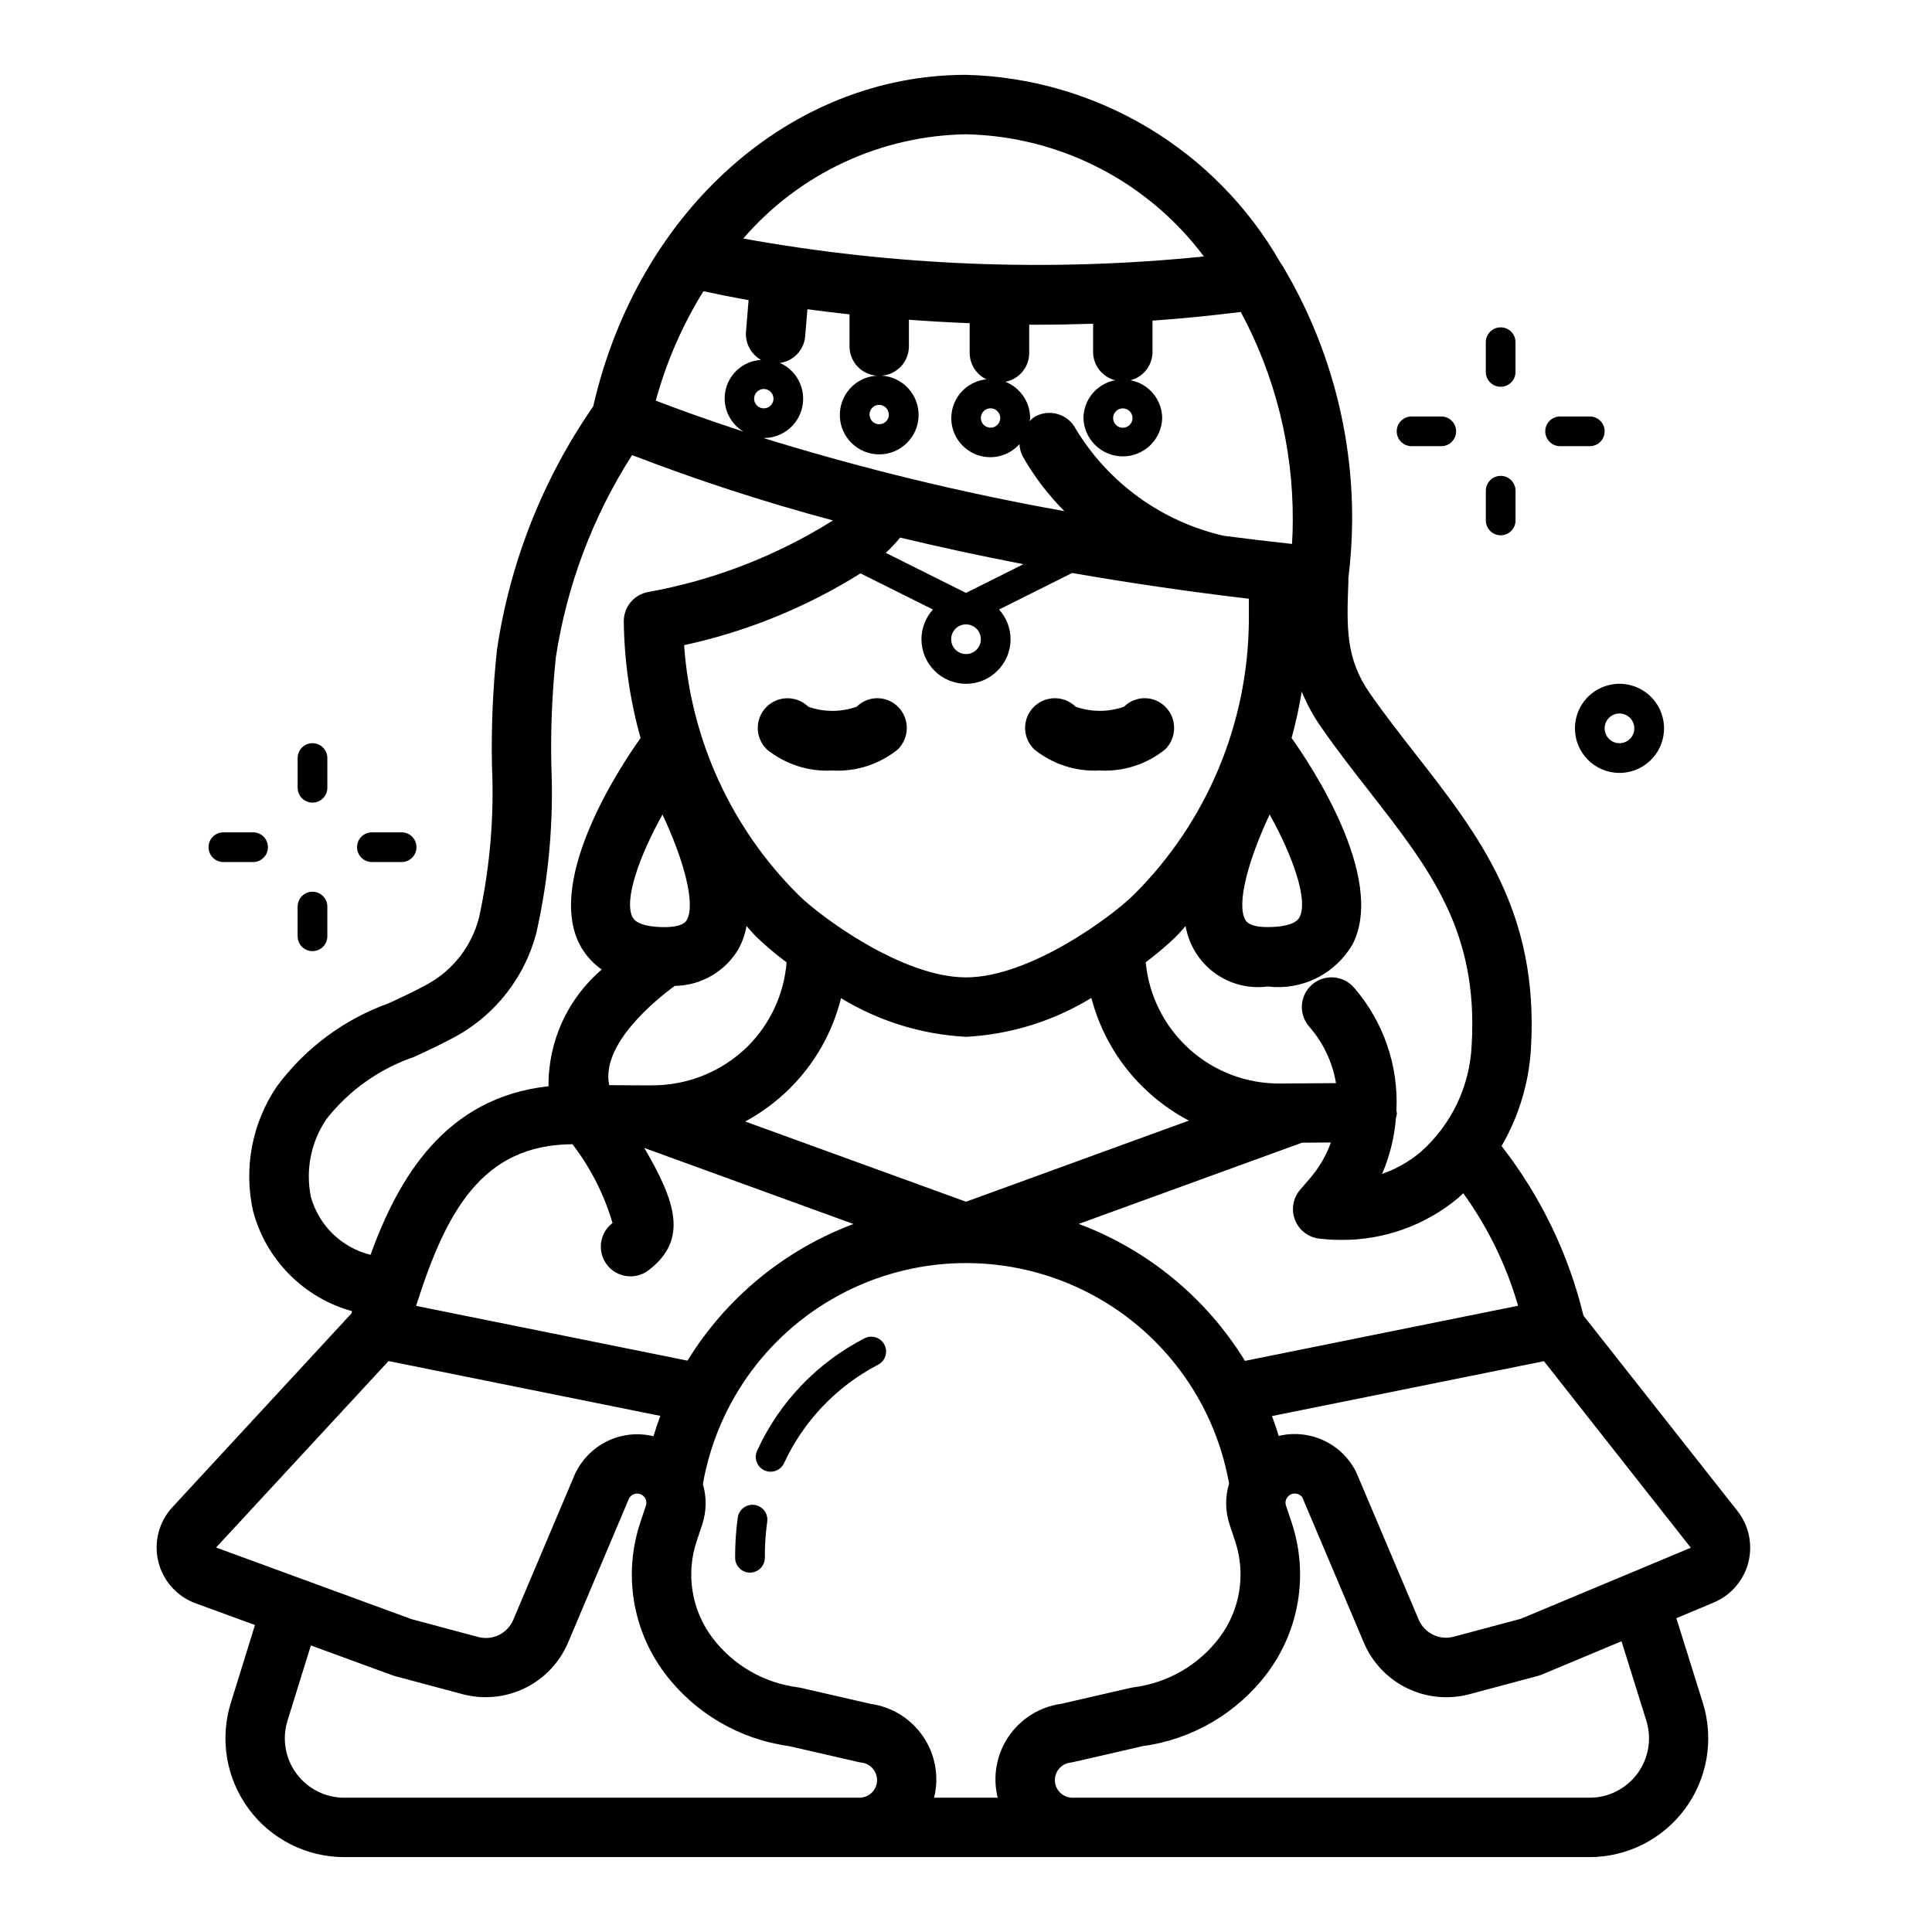 <?xml version="1.0" encoding="UTF-8"?>
<!-- Uploaded to: SVG Repo, www.svgrepo.com, Generator: SVG Repo Mixer Tools -->
<svg fill="#000000" width="800px" height="800px" version="1.1" viewBox="144 144 512 512" xmlns="http://www.w3.org/2000/svg">
 <g>
  <path d="m347.2 342.59c4.898 3.961 11.09 5.957 17.375 5.606 6.285 0.352 12.48-1.645 17.375-5.606 3.102-3.078 3.148-8.082 0.102-11.215-1.445-1.484-3.422-2.328-5.492-2.344-2.07-0.016-4.062 0.797-5.527 2.258-4.148 1.469-8.676 1.469-12.824 0-3.113-3.043-8.102-2.988-11.145 0.121s-2.988 8.098 0.121 11.141z"/>
  <path d="m435.42 348.19c6.285 0.352 12.48-1.645 17.375-5.606 3.102-3.078 3.148-8.082 0.102-11.215-1.445-1.484-3.422-2.328-5.492-2.344s-4.062 0.797-5.527 2.258c-4.148 1.469-8.676 1.469-12.824 0-3.109-3.043-8.102-2.988-11.145 0.121-3.043 3.109-2.988 8.098 0.125 11.141 4.891 3.981 11.09 5.992 17.387 5.644z"/>
  <path d="m195.83 568.89 15.742 5.754-6.43 20.734c-2.949 9.551-1.184 19.938 4.75 27.984 5.938 8.043 15.34 12.793 25.34 12.793h329.98c10.02 0 19.438-4.766 25.371-12.836 5.934-8.07 7.672-18.484 4.688-28.043l-7.016-22.441 9.887-4.141v-0.004c4.543-1.898 7.934-5.809 9.172-10.57 1.234-4.766 0.172-9.832-2.875-13.699l-40.801-51.758c-3.965-16.355-11.367-31.68-21.711-44.957 4.617-7.941 7.293-16.863 7.801-26.031 2.078-35.969-13.715-56.215-30.441-77.641-4.039-5.172-8.219-10.523-12.18-16.176-6.527-9.297-6.227-17.484-5.769-29.875v-0.789h0.004c0.617-5.07 0.949-10.172 0.992-15.281 0.113-23.664-6.223-46.914-18.328-67.25-0.195-0.359-0.418-0.699-0.668-1.023-17.164-30.031-48.766-48.914-83.34-49.809-46.539 0-86.934 36.055-98.789 87.855-13.344 19.254-22.07 41.328-25.504 64.5-1.094 10.195-1.539 20.449-1.332 30.703 0.617 13.473-0.527 26.969-3.398 40.148-1.887 7.57-6.844 14.012-13.676 17.781-3.371 1.859-6.816 3.449-10.234 5.031h0.004c-11.871 4.25-22.207 11.934-29.703 22.07-6.566 9.676-8.848 21.637-6.297 33.047 3.426 12.867 13.406 22.957 26.238 26.516l-0.18 0.598-47.438 51.34c-3.574 3.867-4.977 9.262-3.746 14.375 1.234 5.117 4.945 9.281 9.883 11.094zm165.42 51.52h-126.02c-4.996 0.004-9.699-2.367-12.668-6.387-2.969-4.019-3.856-9.211-2.383-13.984l6.203-19.98 21.945 8.031 18.332 4.902h0.004c5.5 1.449 11.34 0.871 16.453-1.629 5.113-2.496 9.156-6.75 11.395-11.98l16.16-38.219h0.004c0.285-0.582 0.793-1.023 1.406-1.227 0.879-0.293 1.844-0.066 2.496 0.59 0.656 0.652 0.883 1.617 0.59 2.492l-1.488 4.465h0.004c-4.527 13.57-2.106 28.492 6.477 39.934 7.965 10.586 19.836 17.539 32.961 19.32l18.391 4.227h-0.004c0.262 0.062 0.523 0.109 0.789 0.141 2.465 0.289 4.273 2.453 4.121 4.93-0.156 2.477-2.223 4.398-4.703 4.375zm-65.535-173.18c4.793 6.25 8.391 13.328 10.609 20.883-3.457 2.637-4.125 7.574-1.492 11.035 2.637 3.457 7.574 4.125 11.035 1.492 10.66-8.117 7.156-18.262-1.125-32.426l55.441 20.16c-18.285 6.844-33.766 19.586-43.996 36.211l-71.918-14.516c7.863-24.734 17.285-42.715 41.445-42.84zm27.078-41.957c6.965-0.078 13.383-3.789 16.926-9.785 1.023-1.902 1.734-3.953 2.117-6.078 0.875 0.93 1.652 1.914 2.559 2.816v0.004c2.543 2.434 5.234 4.707 8.062 6.809-0.676 8.375-4.305 16.238-10.234 22.191-6.785 6.711-15.957 10.449-25.5 10.398h-2.891 0.004c-0.402-0.035-0.809-0.035-1.215 0l-7.18-0.055c-2.266-10.871 12.48-22.719 17.352-26.285zm26.191-155.63c0.004 1.035-0.621 1.977-1.578 2.375-0.961 0.398-2.066 0.184-2.801-0.551-0.734-0.734-0.957-1.84-0.559-2.797 0.395-0.961 1.332-1.586 2.371-1.586 1.414 0 2.562 1.145 2.566 2.559zm-2.566 10.438c4.91 0.008 9.16-3.418 10.191-8.219 1.035-4.801-1.43-9.672-5.91-11.684 3.582-0.496 6.348-3.394 6.676-6.996l0.598-7.234c3.481 0.473 7.219 0.93 11.156 1.363v8.508c0.02 4.059 3.148 7.422 7.195 7.738-5.621 0.363-9.938 5.125-9.758 10.754 0.184 5.629 4.801 10.102 10.434 10.102 5.633 0 10.25-4.473 10.434-10.102 0.184-5.629-4.137-10.391-9.758-10.754 4.047-0.316 7.176-3.68 7.195-7.738v-7.086c5.121 0.387 10.488 0.695 16.098 0.922v7.871c0.02 2.988 1.742 5.703 4.434 7-3.398 0.344-6.406 2.344-8.039 5.344-1.633 2.996-1.684 6.609-0.129 9.652 1.555 3.039 4.508 5.117 7.894 5.555 3.387 0.434 6.773-0.832 9.043-3.383 0.047 1.113 0.332 2.207 0.836 3.203 3.016 5.324 6.738 10.223 11.059 14.555-26.949-4.809-53.574-11.277-79.727-19.363zm33.148-6.219c0 1.035-0.625 1.973-1.582 2.371-0.961 0.395-2.066 0.176-2.797-0.559-0.734-0.734-0.957-1.836-0.559-2.797 0.398-0.957 1.332-1.582 2.371-1.582 1.41 0.016 2.543 1.168 2.535 2.582zm29.504 0.914c0 1.035-0.625 1.973-1.582 2.367-0.961 0.398-2.062 0.18-2.797-0.555s-0.953-1.836-0.559-2.797c0.398-0.957 1.332-1.582 2.371-1.582 0.684 0 1.34 0.27 1.82 0.754 0.484 0.484 0.75 1.145 0.746 1.828zm6.164 38.73-15.23 7.625-21.254-10.613-0.004 0.004c1.355-1.27 2.625-2.621 3.805-4.055 10.211 2.449 21.051 4.816 32.684 7.055zm-15.23 15.961c1.59 0 3.027 0.961 3.637 2.43 0.605 1.473 0.27 3.164-0.855 4.289-1.125 1.129-2.816 1.465-4.289 0.855-1.473-0.609-2.43-2.043-2.43-3.637 0-2.172 1.762-3.938 3.938-3.938zm-27.961-13.516 19.207 9.582c-1.965 2.152-3.055 4.957-3.055 7.871 0 6.519 5.285 11.809 11.809 11.809 6.519 0 11.805-5.289 11.805-11.809 0-2.914-1.09-5.719-3.051-7.871l19.375-9.684c14.547 2.535 30.133 4.848 46.832 6.824v5.856l-0.004 0.004c-0.207 27.258-11.16 53.34-30.48 72.57-5.613 5.613-27.465 21.914-44.477 21.914s-38.863-16.305-44.477-21.914c-17.746-17.66-28.484-41.152-30.23-66.125 16.562-3.59 32.379-10.027 46.742-19.027zm108.43 63.898c6.227 11.195 10.234 22.703 7.934 27.207-1.172 2.289-5.809 2.629-8.469 2.629-3.219 0-5.203-0.637-5.91-1.891-2.457-4.328 0.93-16.238 6.445-27.945zm-33.738 72.078v-0.004c3.633 3.613 7.785 6.664 12.32 9.055l-59.047 21.492-58.504-21.254-0.004-0.004c4.332-2.348 8.309-5.305 11.809-8.777 6.625-6.578 11.32-14.852 13.57-23.914 10.023 6.113 21.406 9.637 33.129 10.25 11.758-0.621 23.176-4.164 33.219-10.312 2.316 8.898 6.981 17.008 13.508 23.48zm22.984 105.24 0.004-0.004c-1.078 3.535-1.035 7.316 0.117 10.824l1.488 4.465c2.887 8.664 1.34 18.195-4.141 25.504-5.492 7.281-13.691 12.039-22.734 13.195-0.266 0.031-0.527 0.078-0.789 0.141l-18.422 4.234c-5.676 0.785-10.754 3.945-13.965 8.688-3.215 4.746-4.258 10.633-2.879 16.195h-16.855c1.375-5.559 0.328-11.441-2.887-16.184-3.211-4.742-8.285-7.898-13.957-8.684l-18.422-4.234c-0.258-0.062-0.523-0.109-0.789-0.141-9.047-1.148-17.246-5.906-22.734-13.195-5.481-7.309-7.027-16.84-4.141-25.504l1.488-4.465c1.141-3.465 1.199-7.199 0.168-10.699 3.863-22.039 17.914-40.953 37.902-51.012 19.984-10.062 43.551-10.082 63.555-0.059 20.004 10.023 34.09 28.914 37.996 50.945zm-143.71-149.36c-0.707 1.25-2.691 1.891-5.91 1.891-2.66 0-7.297-0.34-8.469-2.629-2.32-4.504 1.707-16.012 7.934-27.207 5.496 11.691 8.879 23.602 6.445 27.945zm254.27 212.14c1.504 4.785 0.637 10.004-2.336 14.051-2.973 4.043-7.699 6.426-12.719 6.414h-136.97c-2.477 0.02-4.539-1.902-4.691-4.379-0.152-2.477 1.656-4.637 4.117-4.926 0.266-0.031 0.527-0.078 0.789-0.141l18.391-4.227h-0.004c13.125-1.785 24.988-8.734 32.961-19.312 8.582-11.441 11.004-26.371 6.481-39.941l-1.488-4.465c-0.312-0.875-0.082-1.852 0.59-2.492 0.645-0.672 1.621-0.902 2.496-0.59 0.457 0.156 0.867 0.43 1.195 0.785l16.375 38.676c2.242 5.231 6.285 9.48 11.398 11.977 5.109 2.5 10.949 3.078 16.453 1.633l18.324-4.902c0.344-0.094 0.68-0.207 1.008-0.348l21.066-8.809zm-33.219-26.961-17.812 4.762h-0.004c-3.793 1.012-7.75-0.922-9.281-4.535l-16.578-39.125c-1.844-3.672-4.871-6.617-8.598-8.352-3.727-1.73-7.93-2.156-11.926-1.195-0.543-1.777-1.117-3.543-1.77-5.273l72.07-14.539 38.922 49.441zm-0.707-82.957-72.422 14.617h-0.004c-10.23-16.664-25.73-29.441-44.047-36.297l59.168-21.523 7.652-0.055c-1.238 3.434-3.082 6.613-5.449 9.391l-2.715 3.148c-1.891 2.211-2.406 5.281-1.348 7.988 1.059 2.703 3.523 4.606 6.41 4.945 1.965 0.234 3.945 0.352 5.926 0.348 11.336 0.051 22.32-3.918 31.008-11.195 0.434-0.363 0.789-0.789 1.25-1.172h0.004c6.519 9.039 11.438 19.129 14.531 29.836zm-39.465-136.3c16.121 20.672 28.867 37 27.129 67.047h-0.004c-0.43 10.969-5.332 21.281-13.562 28.543-3.019 2.531-6.469 4.488-10.188 5.785 2.035-4.707 3.277-9.723 3.676-14.836 0.113-0.367 0.199-0.742 0.262-1.121 0-0.293-0.117-0.535-0.133-0.789l-0.004 0.004c0.602-11.922-3.426-23.613-11.238-32.637-1.371-1.586-3.316-2.559-5.406-2.703-2.09-0.148-4.152 0.543-5.731 1.922-1.578 1.379-2.539 3.332-2.676 5.422-0.133 2.09 0.57 4.148 1.957 5.719 3.699 4.234 6.152 9.41 7.082 14.957l-14.711 0.102c-8.898 0.102-17.512-3.144-24.129-9.098s-10.75-14.176-11.586-23.035c2.805-2.094 5.484-4.359 8.012-6.777 0.906-0.906 1.684-1.891 2.559-2.816v-0.004c0.848 4.969 3.594 9.414 7.652 12.402s9.117 4.285 14.113 3.617c4.434 0.543 8.926-0.223 12.922-2.211s7.32-5.106 9.562-8.969c9.141-17.781-11.809-48.57-16.082-54.562l-0.086-0.094v0.004c1.113-4.051 2.016-8.16 2.699-12.305 1.383 3.387 3.152 6.602 5.266 9.586 4.164 6 8.477 11.512 12.645 16.848zm-20.469-65.574c-6.211-0.668-12.227-1.402-18.105-2.164-16.383-3.734-30.547-13.965-39.242-28.34-2.004-3.844-6.742-5.344-10.598-3.352-0.605 0.355-1.156 0.801-1.637 1.312 0-0.285 0.164-0.527 0.164-0.789l0.004 0.004c-0.016-4.254-2.606-8.07-6.551-9.652 3.629-0.699 6.266-3.859 6.297-7.559v-7.559h2.023c4.84 0 9.824-0.094 14.91-0.262v7.523c0.027 3.519 2.426 6.582 5.84 7.453-4.836 0.91-8.352 5.109-8.398 10.031 0.156 5.648 4.781 10.148 10.434 10.148 5.652 0 10.281-4.5 10.434-10.148-0.047-4.922-3.562-9.121-8.398-10.031 3.41-0.871 5.809-3.934 5.832-7.453v-8.344c7.598-0.527 15.422-1.309 23.387-2.297l0.004-0.004c9.133 16.977 13.871 35.969 13.781 55.246 0 1.992-0.062 4.055-0.203 6.234zm-44.871-35.93v0.004c1.039-0.004 1.977 0.617 2.375 1.578 0.402 0.957 0.184 2.062-0.551 2.797-0.73 0.738-1.836 0.957-2.797 0.562-0.961-0.398-1.586-1.336-1.586-2.371 0-1.406 1.129-2.551 2.535-2.566zm-41.539-72.641c24.875 0.52 48.125 12.465 63.031 32.387-40.715 4.133-81.805 2.531-122.07-4.758 14.84-17.207 36.32-27.258 59.043-27.629zm-69.598 41.594c2.922 0.637 6.949 1.457 11.973 2.363l-0.691 8.367c-0.234 3.059 1.328 5.973 4.004 7.473-4.488 0.254-8.285 3.41-9.355 7.773-1.074 4.367 0.828 8.922 4.688 11.227-8.996-2.93-16.801-5.723-23.238-8.211v0.004c2.789-10.223 7.039-19.988 12.621-28.996zm-104.01 240.08c-1.488-7.172-0.004-14.641 4.117-20.695 5.977-7.609 14.031-13.324 23.188-16.453 3.738-1.73 7.527-3.488 11.211-5.512v0.004c10.555-5.867 18.238-15.805 21.254-27.5 3.246-14.496 4.57-29.355 3.938-44.199-0.207-9.582 0.195-19.164 1.195-28.695 2.914-19.082 9.797-37.344 20.199-53.605 17.43 6.715 35.203 12.496 53.246 17.316-14.977 9.402-31.621 15.848-49.027 18.98-3.75 0.703-6.453 4-6.414 7.816 0.129 10.449 1.629 20.836 4.457 30.898l-0.086 0.094c-4.289 5.992-25.191 36.777-16.082 54.562h-0.004c1.398 2.66 3.41 4.949 5.875 6.672-9.051 7.715-14.219 19.039-14.109 30.93-27.402 2.984-39.777 24.309-47.176 44.672v0.004c-3.742-0.934-7.176-2.836-9.949-5.523-2.769-2.684-4.781-6.051-5.832-9.766zm20.566 43.438 72.027 14.531c-0.668 1.77-1.266 3.566-1.82 5.391l0.004 0.004c-3.328-0.824-6.824-0.684-10.074 0.41-4.731 1.598-8.605 5.059-10.723 9.578l-16.367 38.668c-1.527 3.617-5.484 5.555-9.281 4.543l-17.656-4.723-51.812-18.988z"/>
  <path d="m545.63 234.69c0-2.176-1.766-3.938-3.938-3.938-2.176 0-3.938 1.762-3.938 3.938v7.871c0 2.172 1.762 3.934 3.938 3.934 2.172 0 3.938-1.762 3.938-3.934z"/>
  <path d="m569.25 258.3c0-1.043-0.414-2.043-1.152-2.781s-1.738-1.152-2.781-1.152h-7.875c-2.172 0-3.934 1.762-3.934 3.934 0 2.176 1.762 3.938 3.934 3.938h7.875c1.043 0 2.043-0.414 2.781-1.152 0.738-0.738 1.152-1.738 1.152-2.785z"/>
  <path d="m541.7 270.11c-2.176 0-3.938 1.762-3.938 3.938v7.871c0 2.176 1.762 3.938 3.938 3.938 2.172 0 3.938-1.762 3.938-3.938v-7.871c0-1.043-0.418-2.047-1.156-2.785-0.738-0.738-1.738-1.152-2.781-1.152z"/>
  <path d="m518.08 254.37c-2.172 0-3.934 1.762-3.934 3.934 0 2.176 1.762 3.938 3.934 3.938h7.871c2.176 0 3.938-1.762 3.938-3.938 0-2.172-1.762-3.934-3.938-3.934z"/>
  <path d="m573.18 348.83c4.773 0 9.082-2.879 10.91-7.289 1.824-4.414 0.816-9.492-2.562-12.871-3.375-3.375-8.453-4.387-12.867-2.559-4.414 1.828-7.289 6.133-7.289 10.91 0 6.519 5.285 11.809 11.809 11.809zm0-15.742v-0.004c1.59 0 3.027 0.961 3.637 2.43 0.609 1.473 0.273 3.164-0.855 4.289-1.125 1.125-2.816 1.465-4.289 0.855-1.469-0.609-2.43-2.047-2.43-3.637 0-2.176 1.762-3.938 3.938-3.938z"/>
  <path d="m226.81 380.32c-2.172 0-3.934 1.762-3.934 3.934v7.871c0 2.176 1.762 3.938 3.934 3.938 2.176 0 3.938-1.762 3.938-3.938v-7.871c0-1.043-0.414-2.043-1.152-2.781-0.738-0.738-1.738-1.152-2.785-1.152z"/>
  <path d="m203.2 372.45h7.871c2.172 0 3.938-1.762 3.938-3.934 0-2.176-1.766-3.938-3.938-3.938h-7.871c-2.176 0-3.938 1.762-3.938 3.938 0 2.172 1.762 3.934 3.938 3.934z"/>
  <path d="m230.75 344.89c0-2.176-1.762-3.938-3.938-3.938-2.172 0-3.934 1.762-3.934 3.938v7.871c0 2.176 1.762 3.938 3.934 3.938 2.176 0 3.938-1.762 3.938-3.938z"/>
  <path d="m242.56 372.45h7.871c2.176 0 3.938-1.762 3.938-3.934 0-2.176-1.762-3.938-3.938-3.938h-7.871c-2.176 0-3.938 1.762-3.938 3.938 0 2.172 1.762 3.934 3.938 3.934z"/>
  <path d="m343.96 542.82c-2.152-0.305-4.141 1.195-4.445 3.348-0.488 3.531-0.723 7.094-0.695 10.656 0 1.043 0.414 2.047 1.152 2.785s1.742 1.152 2.785 1.152c1.043 0 2.043-0.414 2.781-1.152 0.738-0.738 1.152-1.742 1.152-2.785-0.02-3.18 0.188-6.359 0.625-9.508 0.156-1.043-0.105-2.106-0.738-2.949-0.629-0.848-1.574-1.402-2.617-1.547z"/>
  <path d="m373.27 498.58c-12.594 6.43-22.66 16.906-28.574 29.75-0.473 0.953-0.539 2.055-0.188 3.059 0.355 1.004 1.102 1.82 2.066 2.266 0.965 0.441 2.07 0.477 3.062 0.094 0.992-0.383 1.789-1.148 2.203-2.129 5.176-11.082 13.84-20.164 24.664-25.859 1.984-0.891 2.867-3.223 1.973-5.207-0.895-1.98-3.227-2.863-5.207-1.973z"/>
 </g>
</svg>